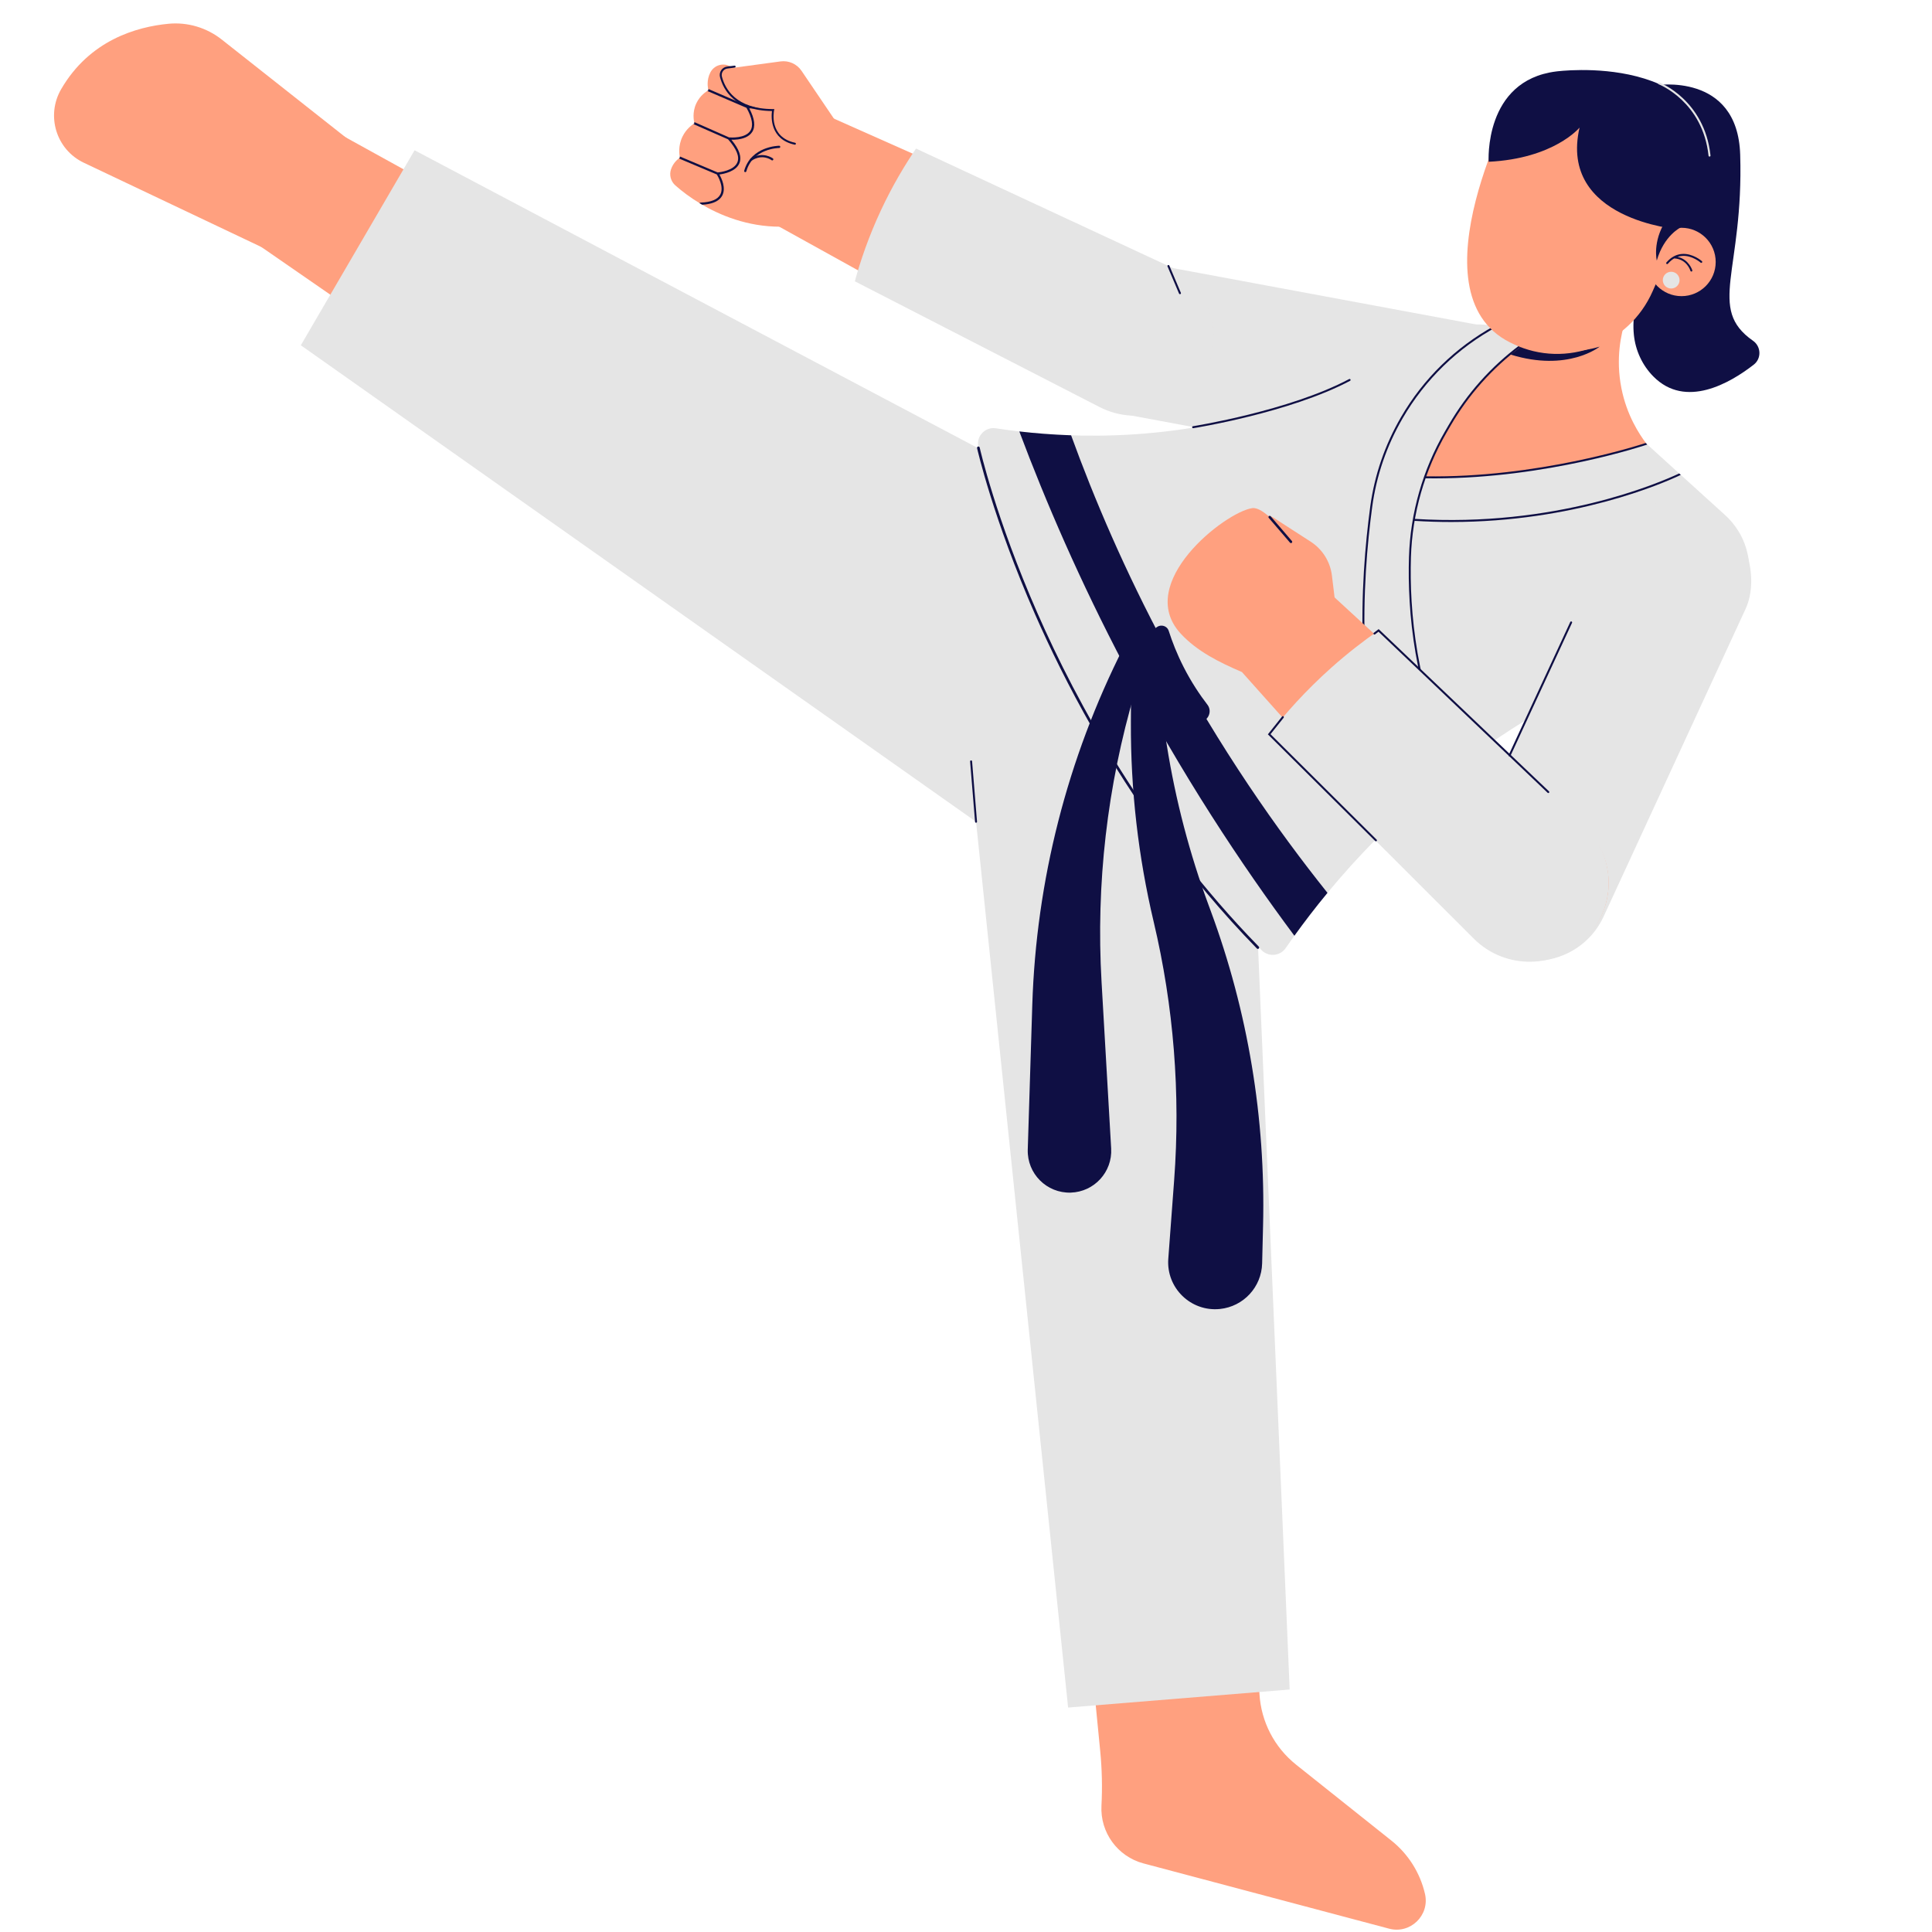 <svg xmlns="http://www.w3.org/2000/svg" data-name="A Woman Who Practices Taekwondo" viewBox="0 0 1500 1500"><path fill="#ffa07f" d="m181.43,176.91l56.36-87.16,346.72,191.42c35.73,19.72,47.9,65.19,26.82,100.13h0c-21.43,35.51-68.37,45.59-102.49,22L181.43,176.91Z"/><path fill="#ffa07f" d="m273.65,110.82L172.16,30.7c-11.69-9.23-26.48-13.66-41.31-12.25-24.7,2.35-61.27,12.7-83.37,50.79-11.93,20.56-3.87,46.93,17.61,57.12l148.62,70.53,59.94-86.07Z"/><rect width="151.28" height="380.1" x="798.55" y="661.98" fill="#ffa07f" rx="47.96" ry="47.96" transform="rotate(-2.9 873.053 850.871)"/><path fill="#ffa07f" d="m971.18,1331.34l-114.69,8.86-52.89-368.02c-6.52-45.38,27.71-86.4,73.52-88.11h0c42.59-1.59,78.41,31.64,80.01,74.23l14.05,373.04Z"/><path fill="#ffa07f" d="m1006.27,1370.07l73.99,58.95c13.13,10.46,22.33,25.06,26.1,41.42h0c3.83,16.62-11.39,31.35-27.88,26.97l-190.66-50.65c-20.12-5.34-33.74-24.05-32.65-44.83h0c.74-14.12.42-28.28-.96-42.35l-8.79-89.87,129.11-10.76,3.32,56.29c1.27,21.48,11.6,41.42,28.43,54.83Z"/><polygon fill="#e5e5e5" points="971.68 616.63 817.11 378.47 321.88 116.66 233.56 268.07 757.8 638.01 829.28 1325.74 1001.3 1311.74 971.68 616.63"/><path fill="#0f0f44" d="m757.8,638.78c-.4,0-.73-.3-.77-.71l-3.84-46.88c-.03-.42.28-.79.7-.83.44-.02.79.28.83.7l3.84,46.88c.03.42-.28.79-.7.83-.02,0-.04,0-.06,0Z"/><g><rect width="118.44" height="381.6" x="962.26" y="98.2" fill="#e5e5e5" rx="59.22" ry="59.22" transform="rotate(-79.47 1021.467 289)"/><path fill="#ffa07f" d="m936.97,285.6h0c13.14-29.97-.4-64.93-30.3-78.23l-265.74-118.17-42.55,83.14,255.31,141.41c30.63,16.97,69.23,3.93,83.29-28.15Z"/><path fill="#ffa07f" d="m648.68,95.45l-53.79-32.28-28.99-12.16c-5.4-2.26-11.63-.02-14.35,5.16h0c-3.27,6.3-1.92,12.33-1.52,13.89-1.8,1.04-6.52,4.07-9.39,10.14-3.36,7.11-1.95,13.67-1.48,15.54-2.02,1.28-6.36,4.41-9.22,10.2-3.65,7.38-2.52,14.28-2.07,16.48-1.35.92-5.13,3.76-6.91,9.05h0c-1.49,4.46-.16,9.37,3.38,12.49,5.35,4.72,11.83,9.62,19.48,14.19,14.96,8.94,36.34,17.88,62.05,17.87l42.81-80.57Z"/><path fill="#0f0f44" d="m578.74,133.64c.33-.04.63-.28.72-.62,5.03-17.89,25.27-18.13,25.48-18.13.47,0,.86-.39.86-.87,0-.48-.39-.86-.86-.86-.22,0-21.75.24-27.14,19.4-.13.46.14.94.6,1.07.11.03.23.04.34.03Z"/><path fill="#0f0f44" d="m599.66,124.54c.22-.03.43-.14.58-.33.29-.38.22-.92-.15-1.21-.08-.06-7.91-5.97-17.42.22-.4.26-.51.8-.25,1.2.26.4.79.51,1.2.25,8.46-5.5,15.13-.52,15.42-.3.19.14.42.2.64.17Z"/><path fill="#0f0f44" d="m527.54,123.23c-.15-.06-.26-.17-.35-.3.27-.2.5-.37.69-.5-.05-.23-.1-.51-.16-.83.16-.03.33-.03.49.04l29.03,12.25c1.61-.16,12.63-1.43,15.26-7.89,1.8-4.41-.64-10.41-7.23-17.83l-26.46-11.63c-.16-.07-.27-.19-.36-.32.25-.17.5-.34.71-.47-.05-.21-.12-.5-.19-.83.18-.04.36-.04.54.04l26.57,11.72c1.33.11,12.52.87,16.43-5.09,2.54-3.88,1.54-9.9-2.94-17.88l-29.88-12.85c-.17-.07-.29-.21-.38-.36.27-.17.52-.32.73-.44-.05-.2-.12-.48-.19-.83.17-.04.36-.04.53.03l30.08,12.96c.99.15,9.46,1.27,13.36-3.37,2.65-3.15,2.7-8.33.17-15.4-.08-.21-.06-.43.02-.62l.79.33c-.17-.23-.32-.47-.48-.7.06-.04.12-.09.19-.11.45-.16.95.07,1.11.52,2.76,7.7,2.6,13.45-.48,17.11-2.2,2.61-5.49,3.67-8.44,4.04-1.95.25-3.72.19-4.96.09,4.22,7.98,5,14.19,2.22,18.43-2.47,3.78-7.22,5.22-11.24,5.72-1.89.24-3.61.27-4.87.24,6.09,7.29,8.19,13.39,6.25,18.15-2.65,6.52-12,8.36-15.56,8.83,1.65,2.89,5.27,10.41,2.25,16.29-1.95,3.79-6.24,6.11-12.8,6.94-.89.11-1.83.19-2.8.24-.45-.26-.92-.53-1.36-.79-.25-.15-.48-.3-.73-.45.15-.24.39-.42.7-.42,8.24-.26,13.43-2.38,15.46-6.31,3.02-5.87-1.88-14.16-2.73-15.53l-28.98-12.23Z"/><path fill="#ffa07f" d="m648.68,93.92l-26.38-38.95c-3.61-5.33-9.93-8.15-16.3-7.29l-42.15,5.7c-2.51.34-4.24,2.73-3.72,5.22,1.81,8.59,9.21,26.1,39.37,26.1l16.91,26.13,32.28-16.91Z"/><path fill="#0f0f44" d="m617.17,112.36c-.05,0-.11,0-.16-.02-19.42-4.16-18.23-21.86-17.65-26.12-29.19-.33-37.81-16.61-40.35-26.35-.48-1.84-.14-3.79.92-5.36,1.06-1.56,2.75-2.6,4.62-2.83l5.72-.72c.43-.05.8.24.86.67.05.42-.25.81-.67.86l-5.72.72c-1.44.18-2.73.97-3.54,2.17-.82,1.2-1.07,2.7-.71,4.11,2.45,9.41,10.87,25.2,39.76,25.2h.95l-.2.93c-.18.85-4.18,20.82,16.32,25.22.42.09.68.5.59.91-.08.36-.4.61-.75.61Z"/><path fill="#e5e5e5" d="m937.07,286.72h0c13.64-30.41.32-66.15-29.9-80.2l-195.98-91.17c-8.87,13.06-18.37,28.97-27.15,47.73-9.5,20.31-15.93,39.17-20.35,55.32,63.31,32.53,126.61,65.06,189.92,97.59,31.07,15.96,69.17,2.6,83.46-29.26Z"/><path fill="#0f0f44" d="m916.11,228.4c-.3,0-.58-.18-.71-.47l-8.95-21.12c-.17-.39.02-.84.41-1.01.39-.17.84.02,1.01.41l8.95,21.12c.17.39-.02.84-.41,1.01-.1.04-.2.06-.3.06Z"/><g><path fill="#e5e5e5" d="m773.15,332.53c-8.85-1.36-16.02,7.09-13.27,15.61,12.72,39.52,44.1,132.15,77.45,193.81,40.07,74.09,114.28,163.28,141.61,195.16,5.2,6.07,14.72,5.55,19.27-1.02,30.19-43.65,79.07-102.56,153.07-154.95,58.76-41.6,117.04-67.53,167.09-83.88,42.07-13.74,53.61-67.77,20.83-97.5-47.17-42.78-94.33-85.56-141.5-128.34-25.07-22.74-62.2-25.93-90.82-7.86-30.29,19.13-68.82,38.81-115.45,53.22-90.35,27.92-169.57,23.23-218.27,15.75Z"/><path fill="#0f0f44" d="m791.39,334.97c20.49,54.55,47.07,116.23,81.65,182,44.51,84.66,90.92,154.53,131.92,209.54,7.53-10.47,16.07-21.66,25.69-33.3-38.7-48.38-83.32-111.76-125.43-190.44-31.88-59.57-55.73-115.57-73.62-164.8-14.61-.5-28.08-1.6-40.2-3Z"/><path fill="#0f0f44" d="m872.32,502.6h0c-43.65,86.28-67.84,181.09-70.86,277.74l-3.51,112.19c-.58,18.69,14.73,34,33.42,33.41h0c18.22-.58,32.39-16.06,31.34-34.26l-7.47-129.42c-4.38-75.96,4.38-152.1,25.9-225.08l4.04-13.69-12.85-20.88Z"/><path fill="#0f0f44" d="m878.19,522l-.17,39.28c-.22,51.99,5.72,103.83,17.7,154.42h0c15.55,65.65,20.91,133.3,15.89,200.58l-4.55,61c-1.69,22.65,17.5,41.32,40.09,39.01h0c18.28-1.87,32.32-17.03,32.77-35.4l.72-29.32c2.05-83.28-11.74-166.19-40.63-244.32l-1.46-3.95c-14.92-40.36-25.85-82.09-32.62-124.58l-6.72-42.16-21.02-14.57Z"/><path fill="#0f0f44" d="m935.14,559.34l-28.24,17.19-37.82-68.41,29.08-21.21c2.33-1.7,5.41-1.49,7.48.23.87.72,1.45,1.72,1.8,2.8,2.68,8.35,6.39,17.9,11.58,28.06,5.97,11.69,12.47,21.4,18.46,29.19,1.86,2.42,2.21,5.66.93,8.44-.02.05-.05.1-.07.15-.69,1.47-1.8,2.72-3.18,3.56Z"/><path fill="#0f0f44" d="m848.19,565.47c-18.52-32.42-33.2-62.61-44.5-88.34-32.75-74.57-44.97-128.67-45.09-129.21-.12-.56.23-1.11.79-1.24.56-.12,1.11.23,1.24.79.12.54,12.31,54.48,44.99,128.88,30.16,68.65,84.43,169.24,171.73,258.62.4.41.39,1.07-.02,1.47-.41.4-1.07.39-1.47-.02-54.81-56.12-96.64-116.65-127.67-170.95Z"/><path fill="#0f0f44" d="m926.34,332.45c-.37,0-.7-.27-.76-.65-.07-.42.22-.81.64-.88.74-.12,74.56-11.86,121.25-36.61.37-.2.84-.06,1.04.32s.06.84-.32,1.04c-46.92,24.87-120.99,36.65-121.73,36.77-.04,0-.08,0-.12,0Z"/></g><g><path fill="#ffa07f" d="m1261.6,249.89c-2.82,9.1-7.38,28.13-2.74,51.52,4.16,20.99,13.79,35.68,19.46,43.13-25.88,7.99-49.14,13.29-68.65,16.81-40.33,7.3-72.17,9.46-102.98,9.22,4.97-15.26,23.05-64.55,79.92-107.59,20.76-15.71,49.36-8.49,74.98-13.1Z"/><path fill="#0f0f44" d="m1106.69,371.34c2.43.04,4.86.06,7.28.06,86.85,0,163.82-25.87,164.61-26.14.13-.04.23-.12.31-.21-.41-.37-.81-.74-1.22-1.1-6.3,2.08-84.72,27.28-170.95,25.86-.44-.02-.77.33-.78.75,0,.42.33.77.76.78Zm197.05-3.75c-15.89,7.46-96.28,42.08-205.44,35.26-.45-.06-.79.3-.82.72-.03.42.3.79.72.82,9.73.61,19.23.89,28.48.89,95.63,0,164.26-29.93,178.06-36.45.08-.04.14-.09.2-.15-.4-.36-.8-.72-1.19-1.08Z"/><path fill="#0f0f44" d="m1089.03,324.71c17.48-30.14,42.87-54.7,73.51-71.22-.79-.17-1.59-.31-2.39-.45-30.15,16.64-55.14,41.05-72.45,70.89-12.52,21.58-20.54,44.95-23.85,69.44-7.61,56.34-14.6,161.53,22.22,240.91.39-.37.78-.73,1.18-1.1-36.42-78.97-29.45-183.54-21.88-239.6,3.28-24.29,11.24-47.47,23.66-68.87Zm92.27-56.8c-.25-.34-.74-.41-1.08-.16-22.66,16.88-41.33,37.84-55.51,62.28l-2.88,4.96c-17.22,29.69-26.87,63.41-27.91,97.51-1.25,41.3,3.69,103.57,34.31,165.77.41-.32.82-.65,1.24-.97-30.36-61.81-35.26-123.69-34.02-164.75,1.03-33.85,10.61-67.32,27.7-96.79l2.88-4.96c14.07-24.26,32.61-45.06,55.1-61.82.34-.25.41-.74.16-1.08Z"/><path fill="#0f0f44" d="m1284.99,66.25s64.1-10.75,66.09,53.79c2.79,90.69-26.08,119.32,9.95,144.52,6.37,4.46,6.7,13.8.57,18.57-18.31,14.24-52.9,34.51-77.95,9.14-8.6-8.71-13.9-20.23-15.12-32.41-1.27-12.72.54-31.24,14.91-50.68,26.13-35.35,21.58-84.47,21.58-84.47l-20.05-58.47Z"/><path fill="#0f0f44" d="m1181.33,268.77s29.89,9.59,60.63.36c0,0-24.59,19.98-69.16,6.15l8.54-6.51Z"/><path fill="#ffa07f" d="m1325.32,130.09l-42.19,95.99c-18.23,41.48-67.15,60.49-108.09,41.06-.97-.46-1.95-.94-2.94-1.44-77.16-38.99,5.15-190.75,5.15-190.75l148.06,55.14Z"/><path fill="#0f0f44" d="m1303,178.03s-93.11-7.29-76.64-78.97c0,0-19.76,24.06-70.57,26.54,0,0-3.95-63.04,52.34-70.11,0,0,124.5-16.91,126.14,81.14,0,0,14.79,29.44-15.17,46.02l-16.11-4.63Z"/><path fill="#e5e5e5" d="m1327.26,121.58c-.39,0-.72-.29-.76-.69-4.5-42.04-38.36-55.33-38.7-55.46-.4-.15-.6-.59-.45-.99.15-.4.6-.59.99-.45.35.13,35.08,13.73,39.69,56.74.05.42-.26.8-.68.85-.03,0-.06,0-.08,0Z"/><circle cx="1305.52" cy="203.39" r="26.54" fill="#ffa07f"/><circle cx="1297.5" cy="217.5" r="6.5" fill="#e5e5e5"/><path fill="#0f0f44" d="m1304.94,176.56s-12.95,6.05-18.61,25.74c0,0-3.56-14.59,6.96-30.94,0,0,9.76-3.18,11.65,5.2Z"/><path fill="#0f0f44" d="m1293.79,203.79c3.5-4.08,7.59-6.31,12.15-6.63,8.31-.58,15.14,5.35,15.43,5.6.31.28.34.76.07,1.07-.28.31-.76.35-1.07.07-.07-.06-6.64-5.76-14.32-5.22-1.25.09-2.46.35-3.63.76,8.82,1.82,11.46,10.33,11.49,10.42.12.4-.11.82-.51.94-.18.05-.36.04-.52-.03-.2-.09-.36-.26-.42-.48-.11-.38-2.86-9.18-12.62-9.66-1.74,1.01-3.37,2.39-4.89,4.16-.22.26-.58.33-.88.2-.07-.03-.13-.07-.19-.12-.32-.27-.35-.75-.08-1.07Z"/></g><g><rect width="118.44" height="381.6" x="1187.12" y="376.57" fill="#e5e5e5" rx="59.22" ry="59.22" transform="rotate(24.77 1246.488 567.476)"/><path fill="#ffa07f" d="m1233.48,725.39h0c21.95-24.06,20.31-61.34-3.65-83.38l-211.02-194.13-62.93,64.55,189.8,212.51c23.35,26.14,64.18,26.36,87.81.46Z"/><path fill="#e5e5e5" d="m1232.63,727.03h0c22.84-24.66,21.59-63.1-2.79-86.23l-159.51-151.34c-11.62,8.07-24.06,17.65-36.77,28.99-19.96,17.81-35.79,35.66-48.17,51.63,52.94,52.89,105.88,105.78,158.82,158.66,24.62,24.6,64.76,23.82,88.41-1.72Z"/><path fill="#0f0f44" d="m1172.02,587.29c-.11,0-.22-.02-.32-.07-.38-.18-.55-.64-.37-1.02l47.81-103.28c.18-.38.64-.55,1.02-.38.38.18.55.64.37,1.02l-47.81,103.28c-.13.28-.41.45-.7.45Z"/><path fill="#0f0f44" d="m1202.1,615.72c-.19,0-.38-.07-.53-.21l-131.29-125.04-2.69,2.04c-.34.26-.82.19-1.08-.15-.26-.34-.19-.82.15-1.08l3.73-2.83,132.23,125.94c.31.29.32.78.03,1.09-.15.16-.35.24-.56.24Z"/><path fill="#0f0f44" d="m1068.28,653.21c-.2,0-.39-.08-.54-.22l-83.37-82.85,11.04-13.84c.26-.33.75-.39,1.08-.12s.39.75.12,1.08l-10.18,12.76,82.39,81.88c.3.3.3.79,0,1.09-.15.15-.35.23-.54.23Z"/><path fill="#ffa07f" d="m1031.22,462.73s-42.13-70.71-59.02-68.21c-21.21,3.14-91.56,58.23-55.56,97.36,12.7,13.81,30.1,22.38,47.34,29.79h0s67.24-58.94,67.24-58.94Z"/><path fill="#ffa07f" d="m1036.28,464.75l-2.18-17.9c-1.31-10.76-7.34-20.38-16.44-26.26l-29.12-18.8c-1.69-1.09-3.72-1.51-5.7-1.17l-8.13,1.39,43.81,60.01,17.76,2.74Z"/><path fill="#0f0f44" d="m1001.57,421.33l-16.51-19.23c-.35-.41-.3-1.02.1-1.37s1.02-.3,1.37.1l16.51,19.23c.35.41.3,1.02-.1,1.37s-1.02.3-1.37-.1Z"/></g></g></svg>